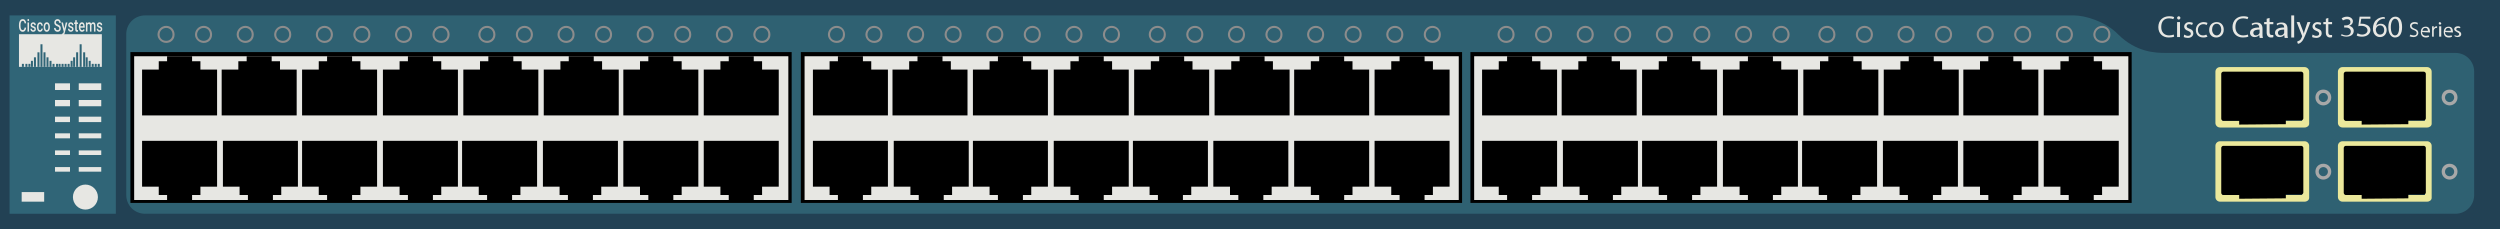 <?xml version="1.0" encoding="utf-8"?>
<!-- Copyright 2022 Virtual Console LLC. All rights reserved. Generator: Adobe Illustrator 23.1.0, SVG Export Plug-In . SVG Version: 6.00 Build 0)  -->
<svg version="1.1" id="Cisco_Catalyst_3560-48TS" xmlns="http://www.w3.org/2000/svg" xmlns:xlink="http://www.w3.org/1999/xlink"
	 x="0px" y="0px" viewBox="0 0 600 55" style="enable-background:new 0 0 600 55;" xml:space="preserve">
<style type="text/css">
	.st0{fill:#224154;}
	.st1{fill:#306577;}
	.st2{fill:#2F6172;}
	.st3{fill:#EBE89B;}
	.st4{fill:#E7E7E3;}
	.st5{fill:#A8A8A8;}
	.st6{fill:#8C8C8C;}
</style>
<rect y="0" class="st0" width="600" height="55"/>
<rect x="2.3" y="3.7" class="st1" width="25.5" height="47.6"/>
<path class="st2" d="M508.3,8.2c-3-3.1-8-4.5-10.5-4.5h-463c-2.5,0-4.5,2-4.5,4.5v38.6
	c0,2.5,2,4.5,4.5,4.5H514.5h2.7h72.1c2.5,0,4.5-2,4.5-4.5V17.2c0-2.5-2-4.5-4.5-4.5h-69.6
	C517.4,12.7,512.7,12.6,508.3,8.2z"/>
<g>
	<path class="st3" d="M553.1,48.4h-20.3c-0.6,0-1.1-0.5-1.1-1.1V35
		c0-0.6,0.5-1.1,1.1-1.1h20.3c0.6,0,1.1,0.5,1.1,1.1v12.5
		C554.2,48,553.7,48.4,553.1,48.4z M533.4,46.8H552.5V35.6h-19.1V46.8
		z"/>
</g>
<g>
	<path class="st3" d="M582.5,48.4h-20.3c-0.6,0-1.1-0.5-1.1-1.1V35
		c0-0.6,0.5-1.1,1.1-1.1H582.5c0.6,0,1.1,0.5,1.1,1.1v12.5
		C583.6,48,583.1,48.4,582.5,48.4z M562.9,46.8H582V35.6h-19.1V46.8z"/>
</g>
<g>
	<path d="M566.8,47.7v-0.9H563c-0.2,0-0.5-0.2-0.5-0.5V35.5c0-0.2,0.2-0.5,0.5-0.5
		h18.7c0.2,0,0.5,0.2,0.5,0.5v10.7c0,0.2-0.2,0.5-0.5,0.5H578v0.9
		L566.8,47.7L566.8,47.7z"/>
</g>
<g>
	<path d="M537.4,47.7v-0.9h-3.8c-0.2,0-0.5-0.2-0.5-0.5V35.5
		c0-0.2,0.2-0.5,0.5-0.5h18.7c0.2,0,0.5,0.2,0.5,0.5v10.7c0,0.2-0.2,0.5-0.5,0.5
		h-3.7v0.9L537.4,47.7L537.4,47.7z"/>
</g>
<g>
	<path class="st4" d="M521.8,8.8C521.6,8.9,521.1,9,520.5,9
		c-1.4,0-2.5-0.9-2.5-2.5s1.1-2.6,2.6-2.6c0.6,0,1,0.1,1.2,0.2
		l-0.2,0.5c-0.2-0.1-0.6-0.2-1-0.2c-1.2,0-1.9,0.7-1.9,2.1
		c0,1.2,0.7,2,1.9,2c0.4,0,0.8-0.1,1.1-0.2L521.8,8.8z"/>
	<path class="st4" d="M523.3,4.3c0,0.2-0.2,0.4-0.4,0.4
		s-0.4-0.2-0.4-0.4c0-0.2,0.2-0.4,0.4-0.4
		S523.3,4.1,523.3,4.3z M522.5,8.9V5.3h0.7v3.6H522.5z"/>
	<path class="st4" d="M524.2,8.3c0.2,0.1,0.5,0.3,0.9,0.3
		c0.5,0,0.7-0.2,0.7-0.5s-0.2-0.5-0.7-0.7
		c-0.6-0.2-0.9-0.6-0.9-1c0-0.6,0.5-1.1,1.2-1.1
		c0.4,0,0.7,0.1,0.9,0.2l-0.2,0.5
		C526,5.9,525.7,5.8,525.4,5.8c-0.4,0-0.6,0.2-0.6,0.5
		S525,6.7,525.5,6.9c0.6,0.2,0.9,0.5,0.9,1.1s-0.5,1.1-1.3,1.1
		c-0.4,0-0.8-0.1-1-0.2L524.2,8.3z"/>
	<path class="st4" d="M529.8,8.8c-0.2,0.1-0.5,0.2-1,0.2
		C527.7,9,527,8.3,527,7.2s0.8-1.9,1.9-1.9
		c0.4,0,0.7,0.1,0.9,0.2l-0.2,0.5
		c-0.2-0.1-0.4-0.2-0.8-0.2C528,5.8,527.5,6.4,527.5,7.2
		s0.5,1.3,1.2,1.3c0.4,0,0.6-0.1,0.8-0.2L529.8,8.8z"/>
	<path class="st4" d="M533.7,7.1c0,1.3-0.9,1.9-1.8,1.9
		c-1,0-1.7-0.7-1.7-1.8C530.2,6,531,5.3,532,5.3
		C533,5.3,533.7,6,533.7,7.1z M530.9,7.1
		c0,0.8,0.5,1.4,1.1,1.4s1.1-0.6,1.1-1.4
		c0-0.6-0.3-1.4-1.1-1.4S530.9,6.5,530.9,7.1z"/>
	<path class="st4" d="M539.6,8.8c-0.2,0.1-0.7,0.2-1.3,0.2
		c-1.4,0-2.5-0.9-2.5-2.5s1.1-2.6,2.6-2.6c0.6,0,1,0.1,1.2,0.2
		l-0.2,0.5c-0.2-0.1-0.6-0.2-1-0.2c-1.2,0-1.9,0.7-1.9,2.1
		c0,1.2,0.7,2,1.9,2c0.4,0,0.8-0.1,1.1-0.2L539.6,8.8z"/>
	<path class="st4" d="M542.3,8.9l-0.1-0.5l0,0c-0.2,0.3-0.6,0.5-1.1,0.5
		c-0.7,0-1.1-0.5-1.1-1c0-0.9,0.8-1.3,2.2-1.3l0,0
		c0-0.3-0.1-0.8-0.8-0.8c-0.3,0-0.7,0.1-0.9,0.3l-0.1-0.4
		c0.3-0.2,0.7-0.3,1.2-0.3c1.1,0,1.4,0.7,1.4,1.5v1.3
		c0,0.3,0,0.6,0.1,0.9h-0.8L542.3,8.9L542.3,8.9z M542.3,7.1
		c-0.7,0-1.5,0.1-1.5,0.8c0,0.4,0.3,0.6,0.6,0.6
		c0.5,0,0.8-0.3,0.9-0.6c0-0.1,0-0.1,0-0.2V7.1z"/>
	<path class="st4" d="M544.7,4.3v1h0.9v0.5h-0.9v1.9c0,0.4,0.1,0.7,0.5,0.7
		c0.2,0,0.3,0,0.4,0v0.5C545.5,9,545.3,9,545,9
		s-0.5-0.1-0.7-0.3S544,8.2,544,7.8v-2h-0.6v-0.5H544V4.5L544.7,4.3z"/>
	<path class="st4" d="M548.3,8.9l-0.1-0.5l0,0c-0.2,0.3-0.6,0.5-1.1,0.5
		c-0.7,0-1.1-0.5-1.1-1c0-0.9,0.8-1.3,2.2-1.3l0,0
		c0-0.3-0.1-0.8-0.8-0.8c-0.3,0-0.7,0.1-0.9,0.3l-0.1-0.4
		c0.3-0.2,0.7-0.3,1.2-0.3c1.1,0,1.4,0.7,1.4,1.5v1.3
		c0,0.3,0,0.6,0.1,0.9h-0.8L548.3,8.9L548.3,8.9z M548.2,7.1
		c-0.7,0-1.5,0.1-1.5,0.8c0,0.4,0.3,0.6,0.6,0.6
		c0.5,0,0.8-0.3,0.9-0.6c0-0.1,0-0.1,0-0.2V7.1z"/>
	<path class="st4" d="M549.9,3.7h0.7v5.3h-0.7V3.7z"/>
	<path class="st4" d="M551.9,5.3l0.8,2.1c0.1,0.2,0.2,0.5,0.2,0.7l0,0
		C553,7.9,553,7.6,553.1,7.4l0.7-2.1h0.7l-1,2.6
		c-0.5,1.2-0.8,1.9-1.2,2.2c-0.3,0.3-0.6,0.4-0.8,0.4
		l-0.2-0.5c0.2-0.1,0.4-0.2,0.6-0.3
		c0.2-0.1,0.4-0.4,0.5-0.7c0-0.1,0.1-0.1,0.1-0.2
		c0,0,0-0.1,0-0.2l-1.3-3.3H551.9z"/>
	<path class="st4" d="M555,8.3c0.2,0.1,0.5,0.3,0.9,0.3
		c0.5,0,0.7-0.2,0.7-0.5s-0.2-0.5-0.7-0.7C555.3,7.2,555,6.8,555,6.4
		c0-0.6,0.5-1.1,1.2-1.1c0.4,0,0.7,0.1,0.9,0.2l-0.2,0.5
		C556.8,5.9,556.5,5.8,556.2,5.8c-0.4,0-0.6,0.2-0.6,0.5
		s0.2,0.4,0.7,0.6c0.6,0.2,0.9,0.5,0.9,1.1
		s-0.5,1.1-1.3,1.1c-0.4,0-0.8-0.1-1-0.2L555,8.3z"/>
	<path class="st4" d="M558.8,4.3v1h0.9v0.5h-0.9v1.9c0,0.4,0.1,0.7,0.5,0.7
		c0.2,0,0.3,0,0.4,0v0.5c-0.1,0.1-0.3,0.1-0.5,0.1
		c-0.3,0-0.5-0.1-0.7-0.3s-0.3-0.5-0.3-0.9v-2h-0.6V5.3h0.6V4.5
		L558.8,4.3z"/>
	<path class="st4" d="M562,8.2c0.2,0.1,0.6,0.3,1.1,0.3
		c0.8,0,1.1-0.5,1.1-0.9c0-0.7-0.6-1-1.2-1h-0.4v-0.5h0.4
		c0.5,0,1.1-0.2,1.1-0.8c0-0.4-0.2-0.7-0.8-0.7
		c-0.4,0-0.8,0.2-1,0.3L562,4.4c0.3-0.2,0.7-0.4,1.3-0.4
		c0.9,0,1.4,0.6,1.4,1.1s-0.3,0.9-0.9,1.1l0,0
		c0.6,0.1,1.1,0.6,1.1,1.2c0,0.8-0.6,1.4-1.8,1.4
		c-0.5,0-1-0.2-1.3-0.3L562,8.2z"/>
	<path class="st4" d="M576.5,6.5c0,1.6-0.6,2.5-1.7,2.5c-0.9,0-1.6-0.9-1.6-2.5
		s0.7-2.5,1.7-2.5S576.5,4.9,576.5,6.5z M573.8,6.5c0,1.3,0.4,2,1,2
		c0.7,0,1-0.8,1-2s-0.3-2-1-2C574.3,4.5,573.8,5.2,573.8,6.5z"/>
</g>
<g>
	<path class="st5" d="M557.6,43.1c-1,0-1.9-0.8-1.9-1.9
		s0.8-1.9,1.9-1.9S559.5,40.1,559.5,41.2S558.6,43.1,557.6,43.1z
		 M557.6,40.1c-0.6,0-1.1,0.5-1.1,1.1s0.5,1.1,1.1,1.1
		s1.1-0.5,1.1-1.1S558.2,40.1,557.6,40.1z"/>
</g>
<g>
	<path class="st5" d="M587.9,43.1c-1,0-1.9-0.8-1.9-1.9
		s0.8-1.9,1.9-1.9s1.9,0.8,1.9,1.9S588.9,43.1,587.9,43.1
		z M587.9,40.1c-0.6,0-1.1,0.5-1.1,1.1s0.5,1.1,1.1,1.1
		S589,41.8,589,41.2S588.5,40.1,587.9,40.1z"/>
</g>
<g>
	<path class="st3" d="M553.1,30.6h-20.3c-0.6,0-1.1-0.5-1.1-1.1V17.2
		c0-0.6,0.5-1.1,1.1-1.1h20.3c0.6,0,1.1,0.5,1.1,1.1v12.5
		C554.2,30.2,553.7,30.6,553.1,30.6z M533.4,29H552.5V17.8h-19.1
		V29z"/>
</g>
<g>
	<path class="st3" d="M582.5,30.6h-20.3c-0.6,0-1.1-0.5-1.1-1.1V17.2
		c0-0.6,0.5-1.1,1.1-1.1H582.5c0.6,0,1.1,0.5,1.1,1.1v12.5
		C583.6,30.2,583.1,30.6,582.5,30.6z M562.9,29H582V17.8h-19.1V29
		z"/>
</g>
<g>
	<path d="M566.8,29.9v-0.9H563c-0.2,0-0.5-0.2-0.5-0.5V17.7c0-0.2,0.2-0.5,0.5-0.5
		h18.7c0.2,0,0.5,0.2,0.5,0.5v10.7c0,0.2-0.2,0.5-0.5,0.5H578v0.9
		L566.8,29.9L566.8,29.9z"/>
</g>
<g>
	<path d="M537.4,29.9v-0.9h-3.8c-0.2,0-0.5-0.2-0.5-0.5V17.7
		c0-0.2,0.2-0.5,0.5-0.5h18.7c0.2,0,0.5,0.2,0.5,0.5v10.7c0,0.2-0.2,0.5-0.5,0.5
		h-3.7v0.9L537.4,29.9L537.4,29.9z"/>
</g>
<g>
	<path class="st5" d="M557.6,25.3c-1,0-1.9-0.8-1.9-1.9
		s0.8-1.9,1.9-1.9S559.5,22.3,559.5,23.4S558.6,25.3,557.6,25.3z
		 M557.6,22.3c-0.6,0-1.1,0.5-1.1,1.1s0.5,1.1,1.1,1.1
		s1.1-0.5,1.1-1.1S558.2,22.3,557.6,22.3z"/>
</g>
<g>
	<path class="st5" d="M587.9,25.3c-1,0-1.9-0.8-1.9-1.9
		s0.8-1.9,1.9-1.9s1.9,0.8,1.9,1.9S588.9,25.3,587.9,25.3
		z M587.9,22.3c-0.6,0-1.1,0.5-1.1,1.1s0.5,1.1,1.1,1.1
		S589,24,589,23.4S588.5,22.3,587.9,22.3z"/>
</g>
<g>
	<path class="st4" d="M568.7,4.5h-2L566.5,5.7c0.1,0,0.2,0,0.4,0
		c0.4,0,0.8,0.1,1.2,0.3c0.4,0.2,0.8,0.6,0.8,1.2
		c0,0.9-0.8,1.6-2,1.6c-0.6,0-1.1-0.1-1.3-0.3l0.2-0.5
		c0.2,0.1,0.7,0.3,1.1,0.3c0.7,0,1.3-0.4,1.3-1
		s-0.5-1.1-1.5-1.1c-0.3,0-0.5,0-0.7,0.1l0.3-2.3h2.6v0.5
		C568.9,4.5,568.7,4.5,568.7,4.5z"/>
</g>
<g>
	<path class="st4" d="M578.5,8.3c0.2,0.1,0.5,0.2,0.8,0.2
		c0.5,0,0.7-0.2,0.7-0.6c0-0.3-0.2-0.5-0.7-0.7
		c-0.6-0.2-0.9-0.5-0.9-1s0.4-0.9,1.1-0.9
		c0.4,0,0.6,0.1,0.8,0.2l-0.1,0.4
		c-0.1-0.1-0.3-0.2-0.7-0.2c-0.5,0-0.7,0.3-0.7,0.5
		c0,0.3,0.2,0.5,0.7,0.7c0.6,0.2,0.9,0.5,0.9,1
		s-0.4,1-1.2,1c-0.3,0-0.7-0.1-0.9-0.2L578.5,8.3z"/>
	<path class="st4" d="M581.3,7.7c0,0.6,0.4,0.9,0.9,0.9
		c0.3,0,0.5-0.1,0.7-0.1L583,8.8c-0.2,0.1-0.4,0.2-0.8,0.2
		c-0.8,0-1.2-0.5-1.2-1.3s0.4-1.3,1.2-1.3s1,0.7,1,1.2
		c0,0.1,0,0.2,0,0.2L581.3,7.7L581.3,7.7z M582.7,7.4
		c0-0.3-0.1-0.7-0.6-0.7s-0.7,0.4-0.7,0.7H582.7z"/>
	<path class="st4" d="M583.7,7.1c0-0.3,0-0.5,0-0.8h0.4v0.5l0,0
		c0.1-0.3,0.4-0.5,0.7-0.5c0.1,0,0.1,0,0.1,0v0.4c0,0-0.1,0-0.2,0
		c-0.3,0-0.5,0.2-0.6,0.6c0,0.1,0,0.1,0,0.2v1.3h-0.4V7.1z"/>
	<path class="st4" d="M585.9,5.6c0,0.2-0.1,0.3-0.3,0.3
		s-0.3-0.1-0.3-0.3c0-0.2,0.1-0.3,0.3-0.3
		C585.8,5.4,585.9,5.5,585.9,5.6z M585.4,8.8v-2.5h0.5v2.5H585.4z"/>
	<path class="st4" d="M586.8,7.7c0,0.6,0.4,0.9,0.9,0.9
		c0.3,0,0.5-0.1,0.7-0.1L588.5,8.8c-0.2,0.1-0.4,0.2-0.8,0.2
		c-0.8,0-1.2-0.5-1.2-1.3s0.4-1.3,1.2-1.3s1,0.7,1,1.2
		c0,0.1,0,0.2,0,0.2L586.8,7.7L586.8,7.7z M588.2,7.4
		c0-0.3-0.1-0.7-0.6-0.7s-0.7,0.4-0.7,0.7H588.2z"/>
	<path class="st4" d="M589.1,8.4c0.1,0.1,0.4,0.2,0.6,0.2
		c0.3,0,0.5-0.2,0.5-0.4s-0.1-0.3-0.5-0.5S589,7.3,589,7
		c0-0.4,0.3-0.7,0.9-0.7c0.3,0,0.5,0.1,0.6,0.2l-0.1,0.3
		c-0.1-0.1-0.3-0.1-0.5-0.1c-0.3,0-0.4,0.2-0.4,0.3
		c0,0.2,0.1,0.3,0.5,0.4c0.4,0.2,0.7,0.4,0.7,0.8
		c0,0.4-0.3,0.7-0.9,0.7c-0.3,0-0.5-0.1-0.7-0.2V8.4z"/>
</g>
<g>
	<rect x="13.2" y="20" class="st4" width="3.6" height="1.6"/>
	<rect x="13.2" y="24" class="st4" width="3.6" height="1.5"/>
	<rect x="13.2" y="28" class="st4" width="3.6" height="1.3"/>
	<rect x="13.2" y="32" class="st4" width="3.6" height="1.2"/>
	<rect x="13.2" y="36.1" class="st4" width="3.6" height="1.1"/>
	<rect x="13.2" y="40.1" class="st4" width="3.6" height="1.1"/>
	<rect x="18.9" y="20" class="st4" width="5.4" height="1.6"/>
	<rect x="18.9" y="24" class="st4" width="5.4" height="1.5"/>
	<rect x="18.9" y="28" class="st4" width="5.4" height="1.3"/>
	<rect x="18.9" y="32" class="st4" width="5.4" height="1.2"/>
	<rect x="18.9" y="36.1" class="st4" width="5.4" height="1.1"/>
	<rect x="18.9" y="40.1" class="st4" width="5.4" height="1.1"/>
	<rect x="5.2" y="46.1" class="st4" width="5.4" height="2.3"/>
	<circle class="st4" cx="20.5" cy="47.3" r="3"/>
</g>
<g>
	<path class="st4" d="M572.4,4.5c-0.1,0-0.3,0-0.5,0c-1,0.2-1.5,0.9-1.6,1.7l0,0
		c0.2-0.3,0.6-0.5,1.1-0.5c0.8,0,1.4,0.6,1.4,1.5
		s-0.6,1.7-1.6,1.7s-1.7-0.8-1.7-2c0-0.9,0.3-1.7,0.8-2.1
		c0.4-0.4,0.9-0.6,1.5-0.7c0.2,0,0.3,0,0.5,0L572.4,4.5
		L572.4,4.5z M572.2,7.2c0-0.7-0.4-1.1-1-1.1
		c-0.4,0-0.7,0.2-0.9,0.6c0,0.1-0.1,0.2-0.1,0.3
		c0,0.8,0.4,1.3,1,1.3S572.2,7.9,572.2,7.2z"/>
</g>
<g>
	<g>
		<path class="st6" d="M361.5,10.3c-1.1,0-2.1-0.9-2.1-2S360.3,6.2,361.5,6.2
			c1.1,0,2,0.9,2,2.1S362.6,10.3,361.5,10.3z M361.5,6.7
			c-0.9,0-1.6,0.7-1.6,1.6c0,0.9,0.7,1.5,1.6,1.5s1.5-0.7,1.5-1.5
			C363,7.3,362.4,6.7,361.5,6.7z"/>
	</g>
	<g>
		<path class="st6" d="M370.5,10.3c-1.1,0-2.1-0.9-2.1-2S369.3,6.2,370.5,6.2
			c1.1,0,2,0.9,2,2.1S371.6,10.3,370.5,10.3z M370.5,6.7
			c-0.9,0-1.6,0.7-1.6,1.6c0,0.9,0.7,1.5,1.6,1.5s1.5-0.7,1.5-1.5
			C372,7.3,371.4,6.7,370.5,6.7z"/>
	</g>
	<g>
		<path class="st6" d="M380.5,10.3c-1.1,0-2.1-0.9-2.1-2S379.3,6.2,380.5,6.2
			c1.1,0,2,0.9,2,2.1S381.6,10.3,380.5,10.3z M380.5,6.7
			c-0.9,0-1.6,0.7-1.6,1.6c0,0.9,0.7,1.5,1.6,1.5s1.5-0.7,1.5-1.5
			C382,7.3,381.4,6.7,380.5,6.7z"/>
	</g>
	<g>
		<path class="st6" d="M389.5,10.3c-1.1,0-2.1-0.9-2.1-2S388.3,6.2,389.5,6.2
			c1.1,0,2,0.9,2,2.1S390.6,10.3,389.5,10.3z M389.5,6.7
			c-0.9,0-1.6,0.7-1.6,1.6c0,0.9,0.7,1.5,1.6,1.5s1.5-0.7,1.5-1.5
			C391,7.3,390.4,6.7,389.5,6.7z"/>
	</g>
	<g>
		<path class="st6" d="M399.5,10.3c-1.1,0-2.1-0.9-2.1-2S398.3,6.2,399.5,6.2
			c1.1,0,2,0.9,2,2.1S400.6,10.3,399.5,10.3z M399.5,6.7
			c-0.9,0-1.6,0.7-1.6,1.6c0,0.9,0.7,1.5,1.6,1.5s1.5-0.7,1.5-1.5
			C401,7.3,400.4,6.7,399.5,6.7z"/>
	</g>
	<g>
		<path class="st6" d="M408.5,10.3c-1.1,0-2.1-0.9-2.1-2S407.3,6.2,408.5,6.2
			c1.1,0,2,0.9,2,2.1S409.6,10.3,408.5,10.3z M408.5,6.7
			c-0.9,0-1.6,0.7-1.6,1.6c0,0.9,0.7,1.5,1.6,1.5s1.5-0.7,1.5-1.5
			C410,7.3,409.4,6.7,408.5,6.7z"/>
	</g>
	<g>
		<path class="st6" d="M418.5,10.3c-1.1,0-2.1-0.9-2.1-2S417.3,6.2,418.5,6.2
			c1.1,0,2,0.9,2,2.1S419.6,10.3,418.5,10.3z M418.5,6.7
			c-0.9,0-1.6,0.7-1.6,1.6c0,0.9,0.7,1.5,1.6,1.5s1.5-0.7,1.5-1.5
			C420,7.3,419.4,6.7,418.5,6.7z"/>
	</g>
	<g>
		<path class="st6" d="M427.5,10.3c-1.1,0-2.1-0.9-2.1-2S426.3,6.2,427.5,6.2
			c1.1,0,2,0.9,2,2.1S428.6,10.3,427.5,10.3z M427.5,6.7
			c-0.9,0-1.6,0.7-1.6,1.6c0,0.9,0.7,1.5,1.6,1.5s1.5-0.7,1.5-1.5
			C429,7.3,428.4,6.7,427.5,6.7z"/>
	</g>
	<g>
		<path class="st6" d="M438.5,10.3c-1.1,0-2.1-0.9-2.1-2S437.3,6.2,438.5,6.2
			c1.1,0,2,0.9,2,2.1S439.6,10.3,438.5,10.3z M438.5,6.7
			c-0.9,0-1.6,0.7-1.6,1.6c0,0.9,0.7,1.5,1.6,1.5s1.5-0.7,1.5-1.5
			C440,7.3,439.4,6.7,438.5,6.7z"/>
	</g>
	<g>
		<path class="st6" d="M447.5,10.3c-1.1,0-2.1-0.9-2.1-2S446.3,6.2,447.5,6.2
			c1.1,0,2,0.9,2,2.1S448.6,10.3,447.5,10.3z M447.5,6.7
			c-0.9,0-1.6,0.7-1.6,1.6c0,0.9,0.7,1.5,1.6,1.5s1.5-0.7,1.5-1.5
			C449,7.3,448.4,6.7,447.5,6.7z"/>
	</g>
	<g>
		<path class="st6" d="M457.5,10.3c-1.1,0-2.1-0.9-2.1-2S456.3,6.2,457.5,6.2
			c1.1,0,2,0.9,2,2.1S458.6,10.3,457.5,10.3z M457.5,6.7
			c-0.9,0-1.6,0.7-1.6,1.6c0,0.9,0.7,1.5,1.6,1.5s1.5-0.7,1.5-1.5
			C459,7.3,458.4,6.7,457.5,6.7z"/>
	</g>
	<g>
		<path class="st6" d="M466.5,10.3c-1.1,0-2.1-0.9-2.1-2S465.3,6.2,466.5,6.2
			c1.1,0,2,0.9,2,2.1S467.6,10.3,466.5,10.3z M466.5,6.7
			c-0.9,0-1.6,0.7-1.6,1.6c0,0.9,0.7,1.5,1.6,1.5s1.5-0.7,1.5-1.5
			C468,7.3,467.4,6.7,466.5,6.7z"/>
	</g>
	<g>
		<path class="st6" d="M476.5,10.3c-1.1,0-2.1-0.9-2.1-2S475.3,6.2,476.5,6.2
			c1.1,0,2,0.9,2,2.1S477.6,10.3,476.5,10.3z M476.5,6.7
			c-0.9,0-1.6,0.7-1.6,1.6c0,0.9,0.7,1.5,1.6,1.5s1.5-0.7,1.5-1.5
			C478,7.3,477.4,6.7,476.5,6.7z"/>
	</g>
	<g>
		<path class="st6" d="M485.5,10.3c-1.1,0-2.1-0.9-2.1-2S484.3,6.2,485.5,6.2
			c1.1,0,2,0.9,2,2.1S486.6,10.3,485.5,10.3z M485.5,6.7
			c-0.9,0-1.6,0.7-1.6,1.6c0,0.9,0.7,1.5,1.6,1.5s1.5-0.7,1.5-1.5
			C487,7.3,486.4,6.7,485.5,6.7z"/>
	</g>
	<g>
		<path class="st6" d="M495.5,10.3c-1.1,0-2.1-0.9-2.1-2S494.3,6.2,495.5,6.2
			c1.1,0,2,0.9,2,2.1S496.6,10.3,495.5,10.3z M495.5,6.7
			c-0.9,0-1.6,0.7-1.6,1.6c0,0.9,0.7,1.5,1.6,1.5s1.5-0.7,1.5-1.5
			C497,7.3,496.4,6.7,495.5,6.7z"/>
	</g>
	<g>
		<path class="st6" d="M504.5,10.3c-1.1,0-2.1-0.9-2.1-2S503.3,6.2,504.5,6.2
			c1.1,0,2,0.9,2,2.1S505.6,10.3,504.5,10.3z M504.5,6.7
			c-0.9,0-1.6,0.7-1.6,1.6c0,0.9,0.7,1.5,1.6,1.5s1.5-0.7,1.5-1.5
			C506,7.3,505.4,6.7,504.5,6.7z"/>
	</g>
	<g>
		<g>
			<rect x="352.9" y="12.5" width="158.7" height="36.2"/>
			<rect x="353.8" y="13.5" class="st4" width="157" height="34.5"/>
			<g>
				<polygon points="408.1,16.7 408.1,14.7 406.1,14.7 406.1,13.5 
					400.1,13.5 400.1,14.7 398.1,14.7 398.1,16.7 394.1,16.7 
					394.1,27.7 412.1,27.7 412.1,16.7 				"/>
				<polygon points="388.8,16.7 388.8,14.7 386.8,14.7 386.8,13.5 
					380.8,13.5 380.8,14.7 378.8,14.7 378.8,16.7 374.8,16.7 
					374.8,27.7 392.8,27.7 392.8,16.7 				"/>
				<polygon points="369.7,16.7 369.7,14.7 367.7,14.7 367.7,13.5 
					361.7,13.5 361.7,14.7 359.7,14.7 359.7,16.7 355.7,16.7 
					355.7,27.7 373.7,27.7 373.7,16.7 				"/>
				<polygon points="427.5,16.7 427.5,14.7 425.5,14.7 425.5,13.5 419.5,13.5 419.5,14.7 
					417.5,14.7 417.5,16.7 413.5,16.7 413.5,27.7 431.5,27.7 431.5,16.7 				"/>
				<polygon points="446.8,16.7 446.8,14.7 444.8,14.7 444.8,13.5 
					438.8,13.5 438.8,14.7 436.8,14.7 436.8,16.7 432.8,16.7 
					432.8,27.7 450.8,27.7 450.8,16.7 				"/>
				<polygon points="466.1,16.7 466.1,14.7 464.1,14.7 464.1,13.5 
					458.1,13.5 458.1,14.7 456.1,14.7 456.1,16.7 452.1,16.7 
					452.1,27.7 470.1,27.7 470.1,16.7 				"/>
				<polygon points="485.2,16.7 485.2,14.7 483.2,14.7 483.2,13.5 
					477.2,13.5 477.2,14.7 475.2,14.7 475.2,16.7 471.2,16.7 
					471.2,27.7 489.2,27.7 489.2,16.7 				"/>
				<polygon points="504.5,16.7 504.5,14.7 502.5,14.7 502.5,13.5 496.5,13.5 496.5,14.7 
					494.5,14.7 494.5,16.7 490.5,16.7 490.5,27.7 508.5,27.7 508.5,16.7 				"/>
			</g>
			<g>
				<polygon points="494.5,44.8 494.5,46.8 496.5,46.8 496.5,48 502.5,48 502.5,46.8 504.5,46.8 
					504.5,44.8 508.5,44.8 508.5,33.8 490.5,33.8 490.5,44.8 				"/>
				<polygon points="475.2,44.8 475.2,46.8 477.2,46.8 477.2,48 483.2,48 
					483.2,46.8 485.2,46.8 485.2,44.8 489.2,44.8 489.2,33.8 
					471.2,33.8 471.2,44.8 				"/>
				<polygon points="455.9,44.8 455.9,46.8 457.9,46.8 457.9,48 463.9,48 
					463.9,46.8 465.9,46.8 465.9,44.8 469.9,44.8 469.9,33.8 
					451.9,33.8 451.9,44.8 				"/>
				<polygon points="436.5,44.8 436.5,46.8 438.5,46.8 438.5,48 444.5,48 444.5,46.8 446.5,46.8 
					446.5,44.8 450.5,44.8 450.5,33.8 432.5,33.8 432.5,44.8 				"/>
				<polygon points="417.5,44.8 417.5,46.8 419.5,46.8 419.5,48 425.5,48 425.5,46.8 427.5,46.8 
					427.5,44.8 431.5,44.8 431.5,33.8 413.5,33.8 413.5,44.8 				"/>
				<polygon points="398.1,44.8 398.1,46.8 400.1,46.8 400.1,48 406.1,48 
					406.1,46.8 408.1,46.8 408.1,44.8 412.1,44.8 412.1,33.8 
					394.1,33.8 394.1,44.8 				"/>
				<polygon points="379.1,44.8 379.1,46.8 381.1,46.8 381.1,48 387.1,48 
					387.1,46.8 389.1,46.8 389.1,44.8 393.1,44.8 393.1,33.8 
					375.1,33.8 375.1,44.8 				"/>
				<polygon points="359.7,44.8 359.7,46.8 361.7,46.8 361.7,48 367.7,48 
					367.7,46.8 369.7,46.8 369.7,44.8 373.7,44.8 373.7,33.8 
					355.7,33.8 355.7,44.8 				"/>
			</g>
		</g>
	</g>
</g>
<g>
	<g>
		<path class="st6" d="M200.8,10.3c-1.1,0-2.1-0.9-2.1-2
			s0.9-2.1,2.1-2.1c1.1,0,2,0.9,2,2.1S202,10.3,200.8,10.3z
			 M200.8,6.7c-0.9,0-1.6,0.7-1.6,1.6c0,0.9,0.7,1.5,1.6,1.5
			c0.9,0,1.5-0.7,1.5-1.5C202.4,7.3,201.7,6.7,200.8,6.7z"/>
	</g>
	<g>
		<path class="st6" d="M209.8,10.3c-1.1,0-2.1-0.9-2.1-2
			s0.9-2.1,2.1-2.1c1.1,0,2,0.9,2,2.1S211,10.3,209.8,10.3z
			 M209.8,6.7c-0.9,0-1.6,0.7-1.6,1.6c0,0.9,0.7,1.5,1.6,1.5
			c0.9,0,1.5-0.7,1.5-1.5C211.4,7.3,210.7,6.7,209.8,6.7z"/>
	</g>
	<g>
		<path class="st6" d="M219.8,10.3c-1.1,0-2.1-0.9-2.1-2
			s0.9-2.1,2.1-2.1c1.1,0,2,0.9,2,2.1S221,10.3,219.8,10.3z
			 M219.8,6.7c-0.9,0-1.6,0.7-1.6,1.6c0,0.9,0.7,1.5,1.6,1.5
			c0.9,0,1.5-0.7,1.5-1.5C221.4,7.3,220.7,6.7,219.8,6.7z"/>
	</g>
	<g>
		<path class="st6" d="M228.8,10.3c-1.1,0-2.1-0.9-2.1-2
			s0.9-2.1,2.1-2.1c1.1,0,2,0.9,2,2.1S230,10.3,228.8,10.3z
			 M228.8,6.7c-0.9,0-1.6,0.7-1.6,1.6c0,0.9,0.7,1.5,1.6,1.5
			c0.9,0,1.5-0.7,1.5-1.5C230.4,7.3,229.7,6.7,228.8,6.7z"/>
	</g>
	<g>
		<path class="st6" d="M238.8,10.3c-1.1,0-2.1-0.9-2.1-2
			s0.9-2.1,2.1-2.1c1.1,0,2,0.9,2,2.1S240,10.3,238.8,10.3z
			 M238.8,6.7c-0.9,0-1.6,0.7-1.6,1.6c0,0.9,0.7,1.5,1.6,1.5
			c0.9,0,1.5-0.7,1.5-1.5C240.4,7.3,239.7,6.7,238.8,6.7z"/>
	</g>
	<g>
		<path class="st6" d="M247.8,10.3c-1.1,0-2.1-0.9-2.1-2
			s0.9-2.1,2.1-2.1c1.1,0,2,0.9,2,2.1S249,10.3,247.8,10.3z
			 M247.8,6.7c-0.9,0-1.6,0.7-1.6,1.6c0,0.9,0.7,1.5,1.6,1.5
			c0.9,0,1.5-0.7,1.5-1.5C249.4,7.3,248.7,6.7,247.8,6.7z"/>
	</g>
	<g>
		<path class="st6" d="M257.8,10.3c-1.1,0-2.1-0.9-2.1-2
			s0.9-2.1,2.1-2.1c1.1,0,2,0.9,2,2.1S259,10.3,257.8,10.3z
			 M257.8,6.7c-0.9,0-1.6,0.7-1.6,1.6c0,0.9,0.7,1.5,1.6,1.5
			s1.5-0.7,1.5-1.5C259.4,7.3,258.7,6.7,257.8,6.7z"/>
	</g>
	<g>
		<path class="st6" d="M266.8,10.3c-1.1,0-2.1-0.9-2.1-2
			s0.9-2.1,2.1-2.1c1.1,0,2,0.9,2,2.1S268,10.3,266.8,10.3z
			 M266.8,6.7c-0.9,0-1.6,0.7-1.6,1.6c0,0.9,0.7,1.5,1.6,1.5
			s1.5-0.7,1.5-1.5C268.4,7.3,267.7,6.7,266.8,6.7z"/>
	</g>
	<g>
		<path class="st6" d="M277.8,10.3c-1.1,0-2.1-0.9-2.1-2
			s0.9-2.1,2.1-2.1c1.1,0,2,0.9,2,2.1S279,10.3,277.8,10.3z
			 M277.8,6.7c-0.9,0-1.6,0.7-1.6,1.6c0,0.9,0.7,1.5,1.6,1.5
			s1.5-0.7,1.5-1.5C279.4,7.3,278.7,6.7,277.8,6.7z"/>
	</g>
	<g>
		<path class="st6" d="M286.8,10.3c-1.1,0-2.1-0.9-2.1-2
			s0.9-2.1,2.1-2.1c1.1,0,2,0.9,2,2.1S288,10.3,286.8,10.3z
			 M286.8,6.7c-0.9,0-1.6,0.7-1.6,1.6c0,0.9,0.7,1.5,1.6,1.5
			s1.5-0.7,1.5-1.5C288.4,7.3,287.7,6.7,286.8,6.7z"/>
	</g>
	<g>
		<path class="st6" d="M296.8,10.3c-1.1,0-2.1-0.9-2.1-2
			s0.9-2.1,2.1-2.1c1.1,0,2,0.9,2,2.1S298,10.3,296.8,10.3z
			 M296.8,6.7c-0.9,0-1.6,0.7-1.6,1.6c0,0.9,0.7,1.5,1.6,1.5
			s1.5-0.7,1.5-1.5C298.4,7.3,297.7,6.7,296.8,6.7z"/>
	</g>
	<g>
		<path class="st6" d="M305.8,10.3c-1.1,0-2.1-0.9-2.1-2
			s0.9-2.1,2.1-2.1c1.1,0,2,0.9,2,2.1S307,10.3,305.8,10.3z
			 M305.8,6.7c-0.9,0-1.6,0.7-1.6,1.6c0,0.9,0.7,1.5,1.6,1.5
			s1.5-0.7,1.5-1.5C307.4,7.3,306.7,6.7,305.8,6.7z"/>
	</g>
	<g>
		<path class="st6" d="M315.8,10.3c-1.1,0-2.1-0.9-2.1-2
			s0.9-2.1,2.1-2.1c1.1,0,2,0.9,2,2.1S317,10.3,315.8,10.3z
			 M315.8,6.7c-0.9,0-1.6,0.7-1.6,1.6c0,0.9,0.7,1.5,1.6,1.5
			s1.5-0.7,1.5-1.5C317.4,7.3,316.7,6.7,315.8,6.7z"/>
	</g>
	<g>
		<path class="st6" d="M324.8,10.3c-1.1,0-2.1-0.9-2.1-2
			s0.9-2.1,2.1-2.1c1.1,0,2,0.9,2,2.1S326,10.3,324.8,10.3z
			 M324.8,6.7c-0.9,0-1.6,0.7-1.6,1.6c0,0.9,0.7,1.5,1.6,1.5
			s1.5-0.7,1.5-1.5C326.4,7.3,325.7,6.7,324.8,6.7z"/>
	</g>
	<g>
		<path class="st6" d="M334.8,10.3c-1.1,0-2.1-0.9-2.1-2
			s0.9-2.1,2.1-2.1c1.1,0,2,0.9,2,2.1S336,10.3,334.8,10.3z
			 M334.8,6.7c-0.9,0-1.6,0.7-1.6,1.6c0,0.9,0.7,1.5,1.6,1.5
			s1.5-0.7,1.5-1.5C336.4,7.3,335.7,6.7,334.8,6.7z"/>
	</g>
	<g>
		<path class="st6" d="M343.8,10.3c-1.1,0-2.1-0.9-2.1-2
			s0.9-2.1,2.1-2.1c1.1,0,2,0.9,2,2.1S345,10.3,343.8,10.3z
			 M343.8,6.7c-0.9,0-1.6,0.7-1.6,1.6c0,0.9,0.7,1.5,1.6,1.5
			s1.5-0.7,1.5-1.5C345.4,7.3,344.7,6.7,343.8,6.7z"/>
	</g>
	<g>
		<g>
			<rect x="192.2" y="12.5" width="158.7" height="36.2"/>
			<rect x="193.1" y="13.5" class="st4" width="157" height="34.5"/>
			<g>
				<polygon points="247.5,16.7 247.5,14.7 245.5,14.7 245.5,13.5 239.5,13.5 239.5,14.7 
					237.5,14.7 237.5,16.7 233.5,16.7 233.5,27.7 251.5,27.7 251.5,16.7 				"/>
				<polygon points="228.2,16.7 228.2,14.7 226.2,14.7 226.2,13.5 
					220.2,13.5 220.2,14.7 218.2,14.7 218.2,16.7 214.2,16.7 
					214.2,27.7 232.2,27.7 232.2,16.7 				"/>
				<polygon points="209.1,16.7 209.1,14.7 207.1,14.7 207.1,13.5 
					201.1,13.5 201.1,14.7 199.1,14.7 199.1,16.7 195.1,16.7 
					195.1,27.7 213.1,27.7 213.1,16.7 				"/>
				<polygon points="266.9,16.7 266.9,14.7 264.9,14.7 264.9,13.5 
					258.9,13.5 258.9,14.7 256.9,14.7 256.9,16.7 252.9,16.7 
					252.9,27.7 270.9,27.7 270.9,16.7 				"/>
				<polygon points="286.2,16.7 286.2,14.7 284.2,14.7 284.2,13.5 
					278.2,13.5 278.2,14.7 276.2,14.7 276.2,16.7 272.2,16.7 
					272.2,27.7 290.2,27.7 290.2,16.7 				"/>
				<polygon points="305.5,16.7 305.5,14.7 303.5,14.7 303.5,13.5 297.5,13.5 297.5,14.7 
					295.5,14.7 295.5,16.7 291.5,16.7 291.5,27.7 309.5,27.7 309.5,16.7 				"/>
				<polygon points="324.6,16.7 324.6,14.7 322.6,14.7 322.6,13.5 
					316.6,13.5 316.6,14.7 314.6,14.7 314.6,16.7 310.6,16.7 
					310.6,27.7 328.6,27.7 328.6,16.7 				"/>
				<polygon points="343.9,16.7 343.9,14.7 341.9,14.7 341.9,13.5 
					335.9,13.5 335.9,14.7 333.9,14.7 333.9,16.7 329.9,16.7 
					329.9,27.7 347.9,27.7 347.9,16.7 				"/>
			</g>
			<g>
				<polygon points="333.9,44.8 333.9,46.8 335.9,46.8 335.9,48 341.9,48 
					341.9,46.8 343.9,46.8 343.9,44.8 347.9,44.8 347.9,33.8 
					329.9,33.8 329.9,44.8 				"/>
				<polygon points="314.6,44.8 314.6,46.8 316.6,46.8 316.6,48 322.6,48 
					322.6,46.8 324.6,46.8 324.6,44.8 328.6,44.8 328.6,33.8 
					310.6,33.8 310.6,44.8 				"/>
				<polygon points="295.2,44.8 295.2,46.8 297.2,46.8 297.2,48 303.2,48 
					303.2,46.8 305.2,46.8 305.2,44.8 309.2,44.8 309.2,33.8 
					291.2,33.8 291.2,44.8 				"/>
				<polygon points="275.9,44.8 275.9,46.8 277.9,46.8 277.9,48 283.9,48 
					283.9,46.8 285.9,46.8 285.9,44.8 289.9,44.8 289.9,33.8 
					271.9,33.8 271.9,44.8 				"/>
				<polygon points="256.9,44.8 256.9,46.8 258.9,46.8 258.9,48 264.9,48 
					264.9,46.8 266.9,46.8 266.9,44.8 270.9,44.8 270.9,33.8 
					252.9,33.8 252.9,44.8 				"/>
				<polygon points="237.5,44.8 237.5,46.8 239.5,46.8 239.5,48 245.5,48 245.5,46.8 247.5,46.8 
					247.5,44.8 251.5,44.8 251.5,33.8 233.5,33.8 233.5,44.8 				"/>
				<polygon points="218.5,44.8 218.5,46.8 220.5,46.8 220.5,48 226.5,48 226.5,46.8 228.5,46.8 
					228.5,44.8 232.5,44.8 232.5,33.8 214.5,33.8 214.5,44.8 				"/>
				<polygon points="199.1,44.8 199.1,46.8 201.1,46.8 201.1,48 207.1,48 
					207.1,46.8 209.1,46.8 209.1,44.8 213.1,44.8 213.1,33.8 
					195.1,33.8 195.1,44.8 				"/>
			</g>
		</g>
	</g>
</g>
<g>
	<g>
		<path class="st6" d="M39.9,10.3c-1.1,0-2.1-0.9-2.1-2
			s0.9-2.1,2.1-2.1c1.1,0,2,0.9,2,2.1S41,10.3,39.9,10.3z
			 M39.9,6.7c-0.9,0-1.6,0.7-1.6,1.6c0,0.9,0.7,1.5,1.6,1.5
			c0.9,0,1.5-0.7,1.5-1.5C41.4,7.3,40.7,6.7,39.9,6.7z"/>
	</g>
	<g>
		<path class="st6" d="M48.9,10.3c-1.1,0-2.1-0.9-2.1-2
			s0.9-2.1,2.1-2.1c1.1,0,2,0.9,2,2.1S50,10.3,48.9,10.3z
			 M48.9,6.7c-0.9,0-1.6,0.7-1.6,1.6c0,0.9,0.7,1.5,1.6,1.5
			c0.9,0,1.5-0.7,1.5-1.5C50.4,7.3,49.7,6.7,48.9,6.7z"/>
	</g>
	<g>
		<path class="st6" d="M58.9,10.3c-1.1,0-2.1-0.9-2.1-2
			s0.9-2.1,2.1-2.1c1.1,0,2,0.9,2,2.1S60,10.3,58.9,10.3z
			 M58.9,6.7c-0.9,0-1.6,0.7-1.6,1.6c0,0.9,0.7,1.5,1.6,1.5
			c0.9,0,1.5-0.7,1.5-1.5C60.4,7.3,59.7,6.7,58.9,6.7z"/>
	</g>
	<g>
		<path class="st6" d="M67.9,10.3c-1.1,0-2.1-0.9-2.1-2
			s0.9-2.1,2.1-2.1c1.1,0,2,0.9,2,2.1S69,10.3,67.9,10.3z
			 M67.9,6.7c-0.9,0-1.6,0.7-1.6,1.6c0,0.9,0.7,1.5,1.6,1.5
			s1.5-0.7,1.5-1.5C69.4,7.3,68.7,6.7,67.9,6.7z"/>
	</g>
	<g>
		<path class="st6" d="M77.9,10.3c-1.1,0-2.1-0.9-2.1-2
			s0.9-2.1,2.1-2.1c1.1,0,2,0.9,2,2.1S79,10.3,77.9,10.3z
			 M77.9,6.7c-0.9,0-1.6,0.7-1.6,1.6c0,0.9,0.7,1.5,1.6,1.5
			s1.5-0.7,1.5-1.5C79.4,7.3,78.7,6.7,77.9,6.7z"/>
	</g>
	<g>
		<path class="st6" d="M86.9,10.3c-1.1,0-2.1-0.9-2.1-2
			s0.9-2.1,2.1-2.1c1.1,0,2,0.9,2,2.1S88,10.3,86.9,10.3z
			 M86.9,6.7c-0.9,0-1.6,0.7-1.6,1.6c0,0.9,0.7,1.5,1.6,1.5
			s1.5-0.7,1.5-1.5C88.4,7.3,87.7,6.7,86.9,6.7z"/>
	</g>
	<g>
		<path class="st6" d="M96.9,10.3c-1.1,0-2.1-0.9-2.1-2
			s0.9-2.1,2.1-2.1c1.1,0,2,0.9,2,2.1S98,10.3,96.9,10.3z
			 M96.9,6.7c-0.9,0-1.6,0.7-1.6,1.6c0,0.9,0.7,1.5,1.6,1.5
			s1.5-0.7,1.5-1.5C98.4,7.3,97.7,6.7,96.9,6.7z"/>
	</g>
	<g>
		<path class="st6" d="M105.9,10.3c-1.1,0-2.1-0.9-2.1-2
			s0.9-2.1,2.1-2.1c1.1,0,2,0.9,2,2.1S107,10.3,105.9,10.3z
			 M105.9,6.7c-0.9,0-1.6,0.7-1.6,1.6c0,0.9,0.7,1.5,1.6,1.5
			s1.5-0.7,1.5-1.5C107.4,7.3,106.7,6.7,105.9,6.7z"/>
	</g>
	<g>
		<path class="st6" d="M116.9,10.3c-1.1,0-2.1-0.9-2.1-2
			s0.9-2.1,2.1-2.1c1.1,0,2,0.9,2,2.1S118,10.3,116.9,10.3z
			 M116.9,6.7c-0.9,0-1.6,0.7-1.6,1.6c0,0.9,0.7,1.5,1.6,1.5
			s1.5-0.7,1.5-1.5C118.4,7.3,117.7,6.7,116.9,6.7z"/>
	</g>
	<g>
		<path class="st6" d="M125.9,10.3c-1.1,0-2.1-0.9-2.1-2
			s0.9-2.1,2.1-2.1c1.1,0,2,0.9,2,2.1S127,10.3,125.9,10.3z
			 M125.9,6.7c-0.9,0-1.6,0.7-1.6,1.6c0,0.9,0.7,1.5,1.6,1.5
			s1.5-0.7,1.5-1.5C127.4,7.3,126.7,6.7,125.9,6.7z"/>
	</g>
	<g>
		<path class="st6" d="M135.9,10.3c-1.1,0-2.1-0.9-2.1-2
			s0.9-2.1,2.1-2.1c1.1,0,2,0.9,2,2.1S137,10.3,135.9,10.3z
			 M135.9,6.7c-0.9,0-1.6,0.7-1.6,1.6c0,0.9,0.7,1.5,1.6,1.5
			c0.9,0,1.5-0.7,1.5-1.5C137.4,7.3,136.7,6.7,135.9,6.7z"/>
	</g>
	<g>
		<path class="st6" d="M144.9,10.3c-1.1,0-2.1-0.9-2.1-2
			s0.9-2.1,2.1-2.1c1.1,0,2,0.9,2,2.1S146,10.3,144.9,10.3z
			 M144.9,6.7c-0.9,0-1.6,0.7-1.6,1.6c0,0.9,0.7,1.5,1.6,1.5
			c0.9,0,1.5-0.7,1.5-1.5C146.4,7.3,145.7,6.7,144.9,6.7z"/>
	</g>
	<g>
		<path class="st6" d="M154.9,10.3c-1.1,0-2.1-0.9-2.1-2
			s0.9-2.1,2.1-2.1c1.1,0,2,0.9,2,2.1S156,10.3,154.9,10.3z
			 M154.9,6.7c-0.9,0-1.6,0.7-1.6,1.6c0,0.9,0.7,1.5,1.6,1.5
			c0.9,0,1.5-0.7,1.5-1.5C156.4,7.3,155.7,6.7,154.9,6.7z"/>
	</g>
	<g>
		<path class="st6" d="M163.9,10.3c-1.1,0-2.1-0.9-2.1-2
			s0.9-2.1,2.1-2.1c1.1,0,2,0.9,2,2.1S165,10.3,163.9,10.3z
			 M163.9,6.7c-0.9,0-1.6,0.7-1.6,1.6c0,0.9,0.7,1.5,1.6,1.5
			c0.9,0,1.5-0.7,1.5-1.5C165.4,7.3,164.7,6.7,163.9,6.7z"/>
	</g>
	<g>
		<path class="st6" d="M173.9,10.3c-1.1,0-2.1-0.9-2.1-2
			s0.9-2.1,2.1-2.1c1.1,0,2,0.9,2,2.1S175,10.3,173.9,10.3z
			 M173.9,6.7c-0.9,0-1.6,0.7-1.6,1.6c0,0.9,0.7,1.5,1.6,1.5
			c0.9,0,1.5-0.7,1.5-1.5C175.4,7.3,174.7,6.7,173.9,6.7z"/>
	</g>
	<g>
		<path class="st6" d="M182.9,10.3c-1.1,0-2.1-0.9-2.1-2
			s0.9-2.1,2.1-2.1c1.1,0,2,0.9,2,2.1S184,10.3,182.9,10.3z
			 M182.9,6.7c-0.9,0-1.6,0.7-1.6,1.6c0,0.9,0.7,1.5,1.6,1.5
			c0.9,0,1.5-0.7,1.5-1.5C184.4,7.3,183.7,6.7,182.9,6.7z"/>
	</g>
	<g>
		<g>
			<rect x="31.3" y="12.5" width="158.7" height="36.2"/>
			<rect x="32.2" y="13.5" class="st4" width="157" height="34.5"/>
			<g>
				<polygon points="86.5,16.7 86.5,14.7 84.5,14.7 84.5,13.5 78.5,13.5 78.5,14.7 
					76.5,14.7 76.5,16.7 72.5,16.7 72.5,27.7 90.5,27.7 90.5,16.7 				"/>
				<polygon points="67.2,16.7 67.2,14.7 65.2,14.7 65.2,13.5 
					59.2,13.5 59.2,14.7 57.2,14.7 57.2,16.7 53.2,16.7 
					53.2,27.7 71.2,27.7 71.2,16.7 				"/>
				<polygon points="48.1,16.7 48.1,14.7 46.1,14.7 46.1,13.5 
					40.1,13.5 40.1,14.7 38.1,14.7 38.1,16.7 34.1,16.7 
					34.1,27.7 52.1,27.7 52.1,16.7 				"/>
				<polygon points="105.9,16.7 105.9,14.7 103.9,14.7 103.9,13.5 
					97.9,13.5 97.9,14.7 95.9,14.7 95.9,16.7 91.9,16.7 
					91.9,27.7 109.9,27.7 109.9,16.7 				"/>
				<polygon points="125.2,16.7 125.2,14.7 123.2,14.7 123.2,13.5 
					117.2,13.5 117.2,14.7 115.2,14.7 115.2,16.7 111.2,16.7 
					111.2,27.7 129.2,27.7 129.2,16.7 				"/>
				<polygon points="144.5,16.7 144.5,14.7 142.5,14.7 142.5,13.5 136.5,13.5 136.5,14.7 
					134.5,14.7 134.5,16.7 130.5,16.7 130.5,27.7 148.5,27.7 148.5,16.7 				"/>
				<polygon points="163.6,16.7 163.6,14.7 161.6,14.7 161.6,13.5 
					155.6,13.5 155.6,14.7 153.6,14.7 153.6,16.7 149.6,16.7 
					149.6,27.7 167.6,27.7 167.6,16.7 				"/>
				<polygon points="182.9,16.7 182.9,14.7 180.9,14.7 180.9,13.5 
					174.9,13.5 174.9,14.7 172.9,14.7 172.9,16.7 168.9,16.7 
					168.9,27.7 186.9,27.7 186.9,16.7 				"/>
			</g>
			<g>
				<polygon points="172.9,44.8 172.9,46.8 174.9,46.8 174.9,48 180.9,48 
					180.9,46.8 182.9,46.8 182.9,44.8 186.9,44.8 186.9,33.8 
					168.9,33.8 168.9,44.8 				"/>
				<polygon points="153.6,44.8 153.6,46.8 155.6,46.8 155.6,48 161.6,48 
					161.6,46.8 163.6,46.8 163.6,44.8 167.6,44.8 167.6,33.8 
					149.6,33.8 149.6,44.8 				"/>
				<polygon points="134.3,44.8 134.3,46.8 136.3,46.8 136.3,48 142.3,48 
					142.3,46.8 144.3,46.8 144.3,44.8 148.3,44.8 148.3,33.8 
					130.3,33.8 130.3,44.8 				"/>
				<polygon points="114.9,44.8 114.9,46.8 116.9,46.8 116.9,48 122.9,48 
					122.9,46.8 124.9,46.8 124.9,44.8 128.9,44.8 128.9,33.8 
					110.9,33.8 110.9,44.8 				"/>
				<polygon points="95.9,44.8 95.9,46.8 97.9,46.8 97.9,48 103.9,48 
					103.9,46.8 105.9,46.8 105.9,44.8 109.9,44.8 109.9,33.8 
					91.9,33.8 91.9,44.8 				"/>
				<polygon points="76.5,44.8 76.5,46.8 78.5,46.8 78.5,48 84.5,48 84.5,46.8 86.5,46.8 
					86.5,44.8 90.5,44.8 90.5,33.8 72.5,33.8 72.5,44.8 				"/>
				<polygon points="57.5,44.8 57.5,46.8 59.5,46.8 59.5,48 65.5,48 65.5,46.8 67.5,46.8 
					67.5,44.8 71.5,44.8 71.5,33.8 53.5,33.8 53.5,44.8 				"/>
				<polygon points="38.1,44.8 38.1,46.8 40.1,46.8 40.1,48 46.1,48 
					46.1,46.8 48.1,46.8 48.1,44.8 52.1,44.8 52.1,33.8 
					34.1,33.8 34.1,44.8 				"/>
			</g>
		</g>
	</g>
</g>
<g>
	<g>
		<rect x="4.553" y="8.212" class="st4" width="19.891" height="7.836"/>
	</g>
	<g>
		<rect x="9.713" y="10.623" class="st1" width="0.482" height="5.425"/>
		<rect x="8.99" y="12.552" class="st1" width="0.482" height="3.496"/>
		<rect x="8.146" y="13.757" class="st1" width="0.482" height="2.29"/>
		<rect x="7.422" y="14.601" class="st1" width="0.482" height="1.447"/>
		<rect x="6.82" y="15.325" class="st1" width="0.482" height="0.723"/>
		<rect x="6.096" y="15.325" class="st1" width="0.482" height="0.723"/>
		<rect x="5.253" y="15.325" class="st1" width="0.482" height="0.723"/>
		<rect x="10.436" y="12.552" class="st1" width="0.482" height="3.496"/>
		<rect x="11.159" y="13.757" class="st1" width="0.482" height="2.29"/>
		<rect x="11.883" y="14.601" class="st1" width="0.482" height="1.447"/>
		<rect x="12.606" y="15.325" class="st1" width="0.482" height="0.723"/>
		<rect x="13.45" y="15.325" class="st1" width="0.482" height="0.723"/>
		<rect x="14.053" y="15.325" class="st1" width="0.482" height="0.723"/>
		<rect x="19.116" y="10.623" class="st1" width="0.482" height="5.425"/>
		<rect x="18.272" y="12.552" class="st1" width="0.482" height="3.496"/>
		<rect x="17.549" y="13.757" class="st1" width="0.482" height="2.29"/>
		<rect x="16.946" y="14.601" class="st1" width="0.482" height="1.447"/>
		<rect x="16.223" y="15.325" class="st1" width="0.482" height="0.723"/>
		<rect x="15.499" y="15.325" class="st1" width="0.482" height="0.723"/>
		<rect x="14.776" y="15.325" class="st1" width="0.482" height="0.723"/>
		<rect x="19.96" y="12.552" class="st1" width="0.482" height="3.496"/>
		<rect x="20.562" y="13.757" class="st1" width="0.482" height="2.29"/>
		<rect x="21.286" y="14.601" class="st1" width="0.482" height="1.447"/>
		<rect x="22.009" y="15.325" class="st1" width="0.482" height="0.723"/>
		<rect x="22.732" y="15.325" class="st1" width="0.482" height="0.723"/>
		<rect x="23.456" y="15.325" class="st1" width="0.482" height="0.723"/>
	</g>
	<g>
		<path class="st4" d="M6.276,6.625C6.253,6.941,6.168,7.188,6.019,7.365
			s-0.348,0.265-0.597,0.265c-0.173,0-0.326-0.056-0.458-0.168
			S4.731,7.192,4.659,6.986C4.587,6.78,4.55,6.54,4.546,6.267V5.991
			c0-0.28,0.036-0.526,0.109-0.739s0.178-0.377,0.313-0.492
			C5.105,4.645,5.262,4.587,5.44,4.587c0.24,0,0.434,0.088,0.58,0.265
			c0.146,0.177,0.232,0.427,0.255,0.752H5.899
			C5.881,5.391,5.835,5.237,5.762,5.143S5.582,5.002,5.44,5.002
			c-0.164,0-0.29,0.082-0.378,0.245c-0.088,0.164-0.133,0.404-0.135,0.72v0.263
			c0,0.321,0.042,0.565,0.126,0.733C5.137,7.132,5.26,7.216,5.422,7.216
			c0.148,0,0.26-0.045,0.336-0.137C5.832,6.989,5.879,6.837,5.899,6.625H6.276z"/>
		<path class="st4" d="M6.579,4.816c0-0.076,0.018-0.139,0.053-0.189
			c0.035-0.05,0.086-0.075,0.152-0.075c0.065,0,0.117,0.025,0.152,0.075
			S6.99,4.741,6.99,4.816c0,0.075-0.019,0.137-0.054,0.187
			S6.849,5.077,6.784,5.077c-0.066,0-0.117-0.025-0.152-0.074
			C6.597,4.954,6.579,4.891,6.579,4.816z M6.964,7.59H6.602V5.389h0.363V7.59z"/>
		<path class="st4" d="M8.266,6.992c0-0.088-0.027-0.155-0.08-0.202
			C8.133,6.744,8.045,6.704,7.921,6.668c-0.124-0.035-0.227-0.08-0.31-0.134
			c-0.181-0.119-0.272-0.293-0.272-0.519c0-0.19,0.059-0.348,0.177-0.476
			C7.634,5.412,7.782,5.348,7.964,5.348c0.194,0,0.35,0.065,0.469,0.195
			C8.551,5.674,8.611,5.842,8.611,6.05H8.249c0-0.095-0.026-0.174-0.078-0.237
			C8.119,5.749,8.05,5.718,7.964,5.718c-0.079,0-0.144,0.025-0.194,0.075
			c-0.051,0.05-0.075,0.117-0.075,0.201c0,0.076,0.024,0.135,0.069,0.177
			C7.811,6.214,7.906,6.256,8.049,6.299c0.142,0.042,0.254,0.094,0.334,0.152
			c0.081,0.059,0.142,0.13,0.181,0.212c0.039,0.083,0.059,0.183,0.059,0.301
			c0,0.198-0.06,0.358-0.18,0.481c-0.121,0.123-0.279,0.184-0.474,0.184
			c-0.132,0-0.251-0.032-0.354-0.098C7.51,7.468,7.43,7.378,7.373,7.265
			C7.315,7.15,7.286,7.028,7.286,6.896h0.353
			c0.005,0.117,0.036,0.207,0.097,0.27S7.874,7.26,7.973,7.26
			c0.095,0,0.168-0.025,0.218-0.074C8.242,7.137,8.266,7.072,8.266,6.992z"/>
		<path class="st4" d="M9.602,7.236c0.091,0,0.166-0.036,0.226-0.108
			C9.889,7.056,9.92,6.967,9.924,6.861h0.343
			C10.262,6.999,10.231,7.126,10.172,7.245c-0.059,0.119-0.139,0.212-0.239,0.282
			C9.832,7.596,9.724,7.631,9.607,7.631c-0.226,0-0.405-0.099-0.538-0.299
			C8.937,7.132,8.87,6.857,8.87,6.506V6.455c0-0.335,0.066-0.603,0.198-0.805
			c0.132-0.201,0.311-0.302,0.538-0.302c0.192,0,0.348,0.076,0.47,0.228
			c0.121,0.153,0.185,0.353,0.191,0.602H9.924
			C9.92,6.052,9.889,5.948,9.83,5.867C9.77,5.785,9.694,5.745,9.602,5.745
			c-0.118,0-0.208,0.058-0.272,0.174C9.267,6.034,9.235,6.21,9.234,6.446v0.079
			c0,0.239,0.032,0.417,0.094,0.534C9.392,7.177,9.484,7.236,9.602,7.236z"/>
		<path class="st4" d="M10.472,6.469c0-0.215,0.032-0.41,0.094-0.583
			c0.064-0.173,0.151-0.306,0.265-0.399c0.113-0.092,0.244-0.139,0.391-0.139
			c0.219,0,0.396,0.095,0.532,0.287c0.135,0.191,0.21,0.445,0.22,0.761
			l0.001,0.116c0,0.217-0.031,0.411-0.092,0.582
			c-0.061,0.171-0.148,0.303-0.263,0.397c-0.114,0.094-0.246,0.14-0.396,0.14
			c-0.228,0-0.411-0.104-0.547-0.31c-0.138-0.207-0.206-0.483-0.206-0.827V6.469z
			 M10.836,6.512c0,0.227,0.034,0.404,0.102,0.532
			c0.069,0.128,0.165,0.192,0.287,0.192c0.122,0,0.218-0.065,0.286-0.195
			c0.068-0.131,0.102-0.321,0.102-0.572c0-0.223-0.035-0.398-0.105-0.529
			c-0.071-0.131-0.166-0.195-0.287-0.195c-0.118,0-0.212,0.064-0.281,0.192
			C10.87,6.065,10.836,6.257,10.836,6.512z"/>
		<path class="st4" d="M14.217,6.827c0-0.131-0.034-0.231-0.101-0.301
			c-0.067-0.071-0.188-0.142-0.364-0.214c-0.175-0.072-0.314-0.152-0.418-0.24
			c-0.199-0.17-0.298-0.391-0.298-0.663c0-0.238,0.072-0.435,0.214-0.59
			c0.144-0.155,0.328-0.232,0.557-0.232c0.152,0,0.286,0.038,0.405,0.114
			c0.119,0.076,0.212,0.184,0.279,0.325c0.068,0.14,0.102,0.296,0.102,0.467
			h-0.377c0-0.155-0.035-0.275-0.107-0.363c-0.071-0.088-0.173-0.131-0.306-0.131
			c-0.122,0-0.219,0.036-0.287,0.108s-0.102,0.172-0.102,0.301
			c0,0.108,0.036,0.199,0.111,0.271c0.074,0.073,0.195,0.143,0.365,0.212
			c0.17,0.068,0.305,0.147,0.407,0.234c0.102,0.088,0.178,0.188,0.226,0.301
			s0.072,0.246,0.072,0.398c0,0.247-0.069,0.443-0.208,0.589
			c-0.139,0.145-0.327,0.218-0.566,0.218c-0.157,0-0.301-0.039-0.433-0.119
			s-0.235-0.189-0.308-0.328c-0.073-0.14-0.109-0.303-0.109-0.489h0.378
			c0,0.168,0.041,0.298,0.122,0.391c0.082,0.092,0.199,0.138,0.351,0.138
			c0.132,0,0.231-0.036,0.297-0.109C14.184,7.043,14.217,6.947,14.217,6.827z"/>
		<path class="st4" d="M15.457,6.882l0.33-1.493h0.386l-0.642,2.535
			c-0.099,0.37-0.266,0.556-0.503,0.556c-0.053,0-0.111-0.012-0.174-0.037V8.058
			l0.068,0.006c0.092,0,0.16-0.022,0.207-0.068
			c0.046-0.045,0.082-0.122,0.109-0.229l0.053-0.189l-0.569-2.19h0.392
			L15.457,6.882z"/>
		<path class="st4" d="M17.289,6.992c0-0.088-0.027-0.155-0.08-0.202
			c-0.053-0.046-0.141-0.087-0.265-0.122s-0.227-0.08-0.31-0.134
			c-0.181-0.119-0.272-0.293-0.272-0.519c0-0.19,0.059-0.348,0.177-0.476
			c0.118-0.128,0.266-0.191,0.447-0.191c0.194,0,0.35,0.065,0.469,0.195
			c0.119,0.131,0.179,0.3,0.179,0.507h-0.363c0-0.095-0.026-0.174-0.078-0.237
			C17.142,5.749,17.072,5.718,16.986,5.718c-0.079,0-0.144,0.025-0.194,0.075
			c-0.051,0.05-0.075,0.117-0.075,0.201c0,0.076,0.024,0.135,0.069,0.177
			c0.047,0.042,0.142,0.084,0.285,0.127c0.142,0.042,0.254,0.094,0.334,0.152
			c0.081,0.059,0.142,0.13,0.181,0.212c0.039,0.083,0.059,0.183,0.059,0.301
			c0,0.198-0.06,0.358-0.18,0.481c-0.121,0.123-0.279,0.184-0.474,0.184
			c-0.132,0-0.251-0.032-0.354-0.098c-0.104-0.065-0.184-0.155-0.241-0.268
			c-0.058-0.114-0.087-0.237-0.087-0.368h0.353
			c0.005,0.117,0.036,0.207,0.097,0.27c0.06,0.063,0.139,0.095,0.238,0.095
			c0.095,0,0.168-0.025,0.218-0.074C17.264,7.137,17.289,7.072,17.289,6.992z"/>
		<path class="st4" d="M18.417,4.854v0.535h0.285v0.366h-0.285v1.229
			c0,0.084,0.012,0.145,0.036,0.182c0.024,0.038,0.067,0.056,0.131,0.056
			c0.041,0,0.084-0.006,0.127-0.02v0.383c-0.084,0.031-0.162,0.047-0.24,0.047
			c-0.278,0-0.418-0.21-0.418-0.629V5.755h-0.266V5.389h0.266V4.854H18.417z"/>
		<path class="st4" d="M19.692,7.631c-0.231,0-0.417-0.099-0.56-0.296
			c-0.142-0.197-0.214-0.46-0.214-0.788V6.485c0-0.22,0.032-0.416,0.094-0.589
			c0.062-0.173,0.15-0.307,0.261-0.404c0.113-0.097,0.239-0.144,0.377-0.144
			c0.22,0,0.391,0.095,0.511,0.287c0.12,0.191,0.18,0.462,0.18,0.812v0.2
			h-1.057c0.012,0.182,0.055,0.326,0.134,0.431
			c0.078,0.106,0.177,0.159,0.295,0.159c0.166,0,0.301-0.092,0.406-0.275
			l0.195,0.254c-0.065,0.132-0.151,0.234-0.259,0.306
			C19.947,7.594,19.826,7.631,19.692,7.631z M19.648,5.745
			c-0.1,0-0.18,0.047-0.241,0.142c-0.061,0.095-0.1,0.227-0.118,0.397h0.692
			V6.247c-0.008-0.165-0.04-0.29-0.097-0.375
			C19.827,5.787,19.748,5.745,19.648,5.745z"/>
		<path class="st4" d="M20.963,5.389l0.011,0.23c0.113-0.18,0.268-0.27,0.466-0.27
			c0.217,0,0.364,0.112,0.444,0.337c0.118-0.225,0.283-0.337,0.496-0.337
			c0.179,0,0.312,0.067,0.399,0.201c0.087,0.134,0.131,0.332,0.133,0.594v1.447
			h-0.363V6.157c0-0.14-0.022-0.242-0.067-0.307
			c-0.045-0.065-0.119-0.098-0.223-0.098c-0.084,0-0.151,0.031-0.202,0.091
			c-0.053,0.061-0.089,0.14-0.111,0.237l0.002,1.51h-0.364V6.141
			c-0.005-0.259-0.102-0.389-0.291-0.389c-0.146,0-0.25,0.081-0.31,0.243v1.595
			H20.62V5.389H20.963z"/>
		<path class="st4" d="M24.19,6.992c0-0.088-0.027-0.155-0.08-0.202
			c-0.053-0.046-0.141-0.087-0.265-0.122s-0.227-0.08-0.31-0.134
			c-0.181-0.119-0.272-0.293-0.272-0.519c0-0.19,0.059-0.348,0.177-0.476
			c0.118-0.128,0.266-0.191,0.447-0.191c0.194,0,0.35,0.065,0.469,0.195
			c0.119,0.131,0.179,0.3,0.179,0.507h-0.363c0-0.095-0.026-0.174-0.078-0.237
			c-0.052-0.063-0.121-0.094-0.207-0.094c-0.079,0-0.144,0.025-0.194,0.075
			c-0.051,0.05-0.075,0.117-0.075,0.201c0,0.076,0.024,0.135,0.069,0.177
			c0.047,0.042,0.142,0.084,0.285,0.127c0.142,0.042,0.254,0.094,0.334,0.152
			c0.081,0.059,0.142,0.13,0.181,0.212c0.039,0.083,0.059,0.183,0.059,0.301
			c0,0.198-0.06,0.358-0.18,0.481c-0.121,0.123-0.279,0.184-0.474,0.184
			c-0.132,0-0.251-0.032-0.354-0.098C23.434,7.468,23.354,7.378,23.296,7.265
			c-0.058-0.114-0.087-0.237-0.087-0.368h0.353
			c0.005,0.117,0.036,0.207,0.097,0.27c0.06,0.063,0.139,0.095,0.238,0.095
			c0.095,0,0.168-0.025,0.218-0.074C24.165,7.137,24.19,7.072,24.19,6.992z"/>
	</g>
</g>
</svg>
